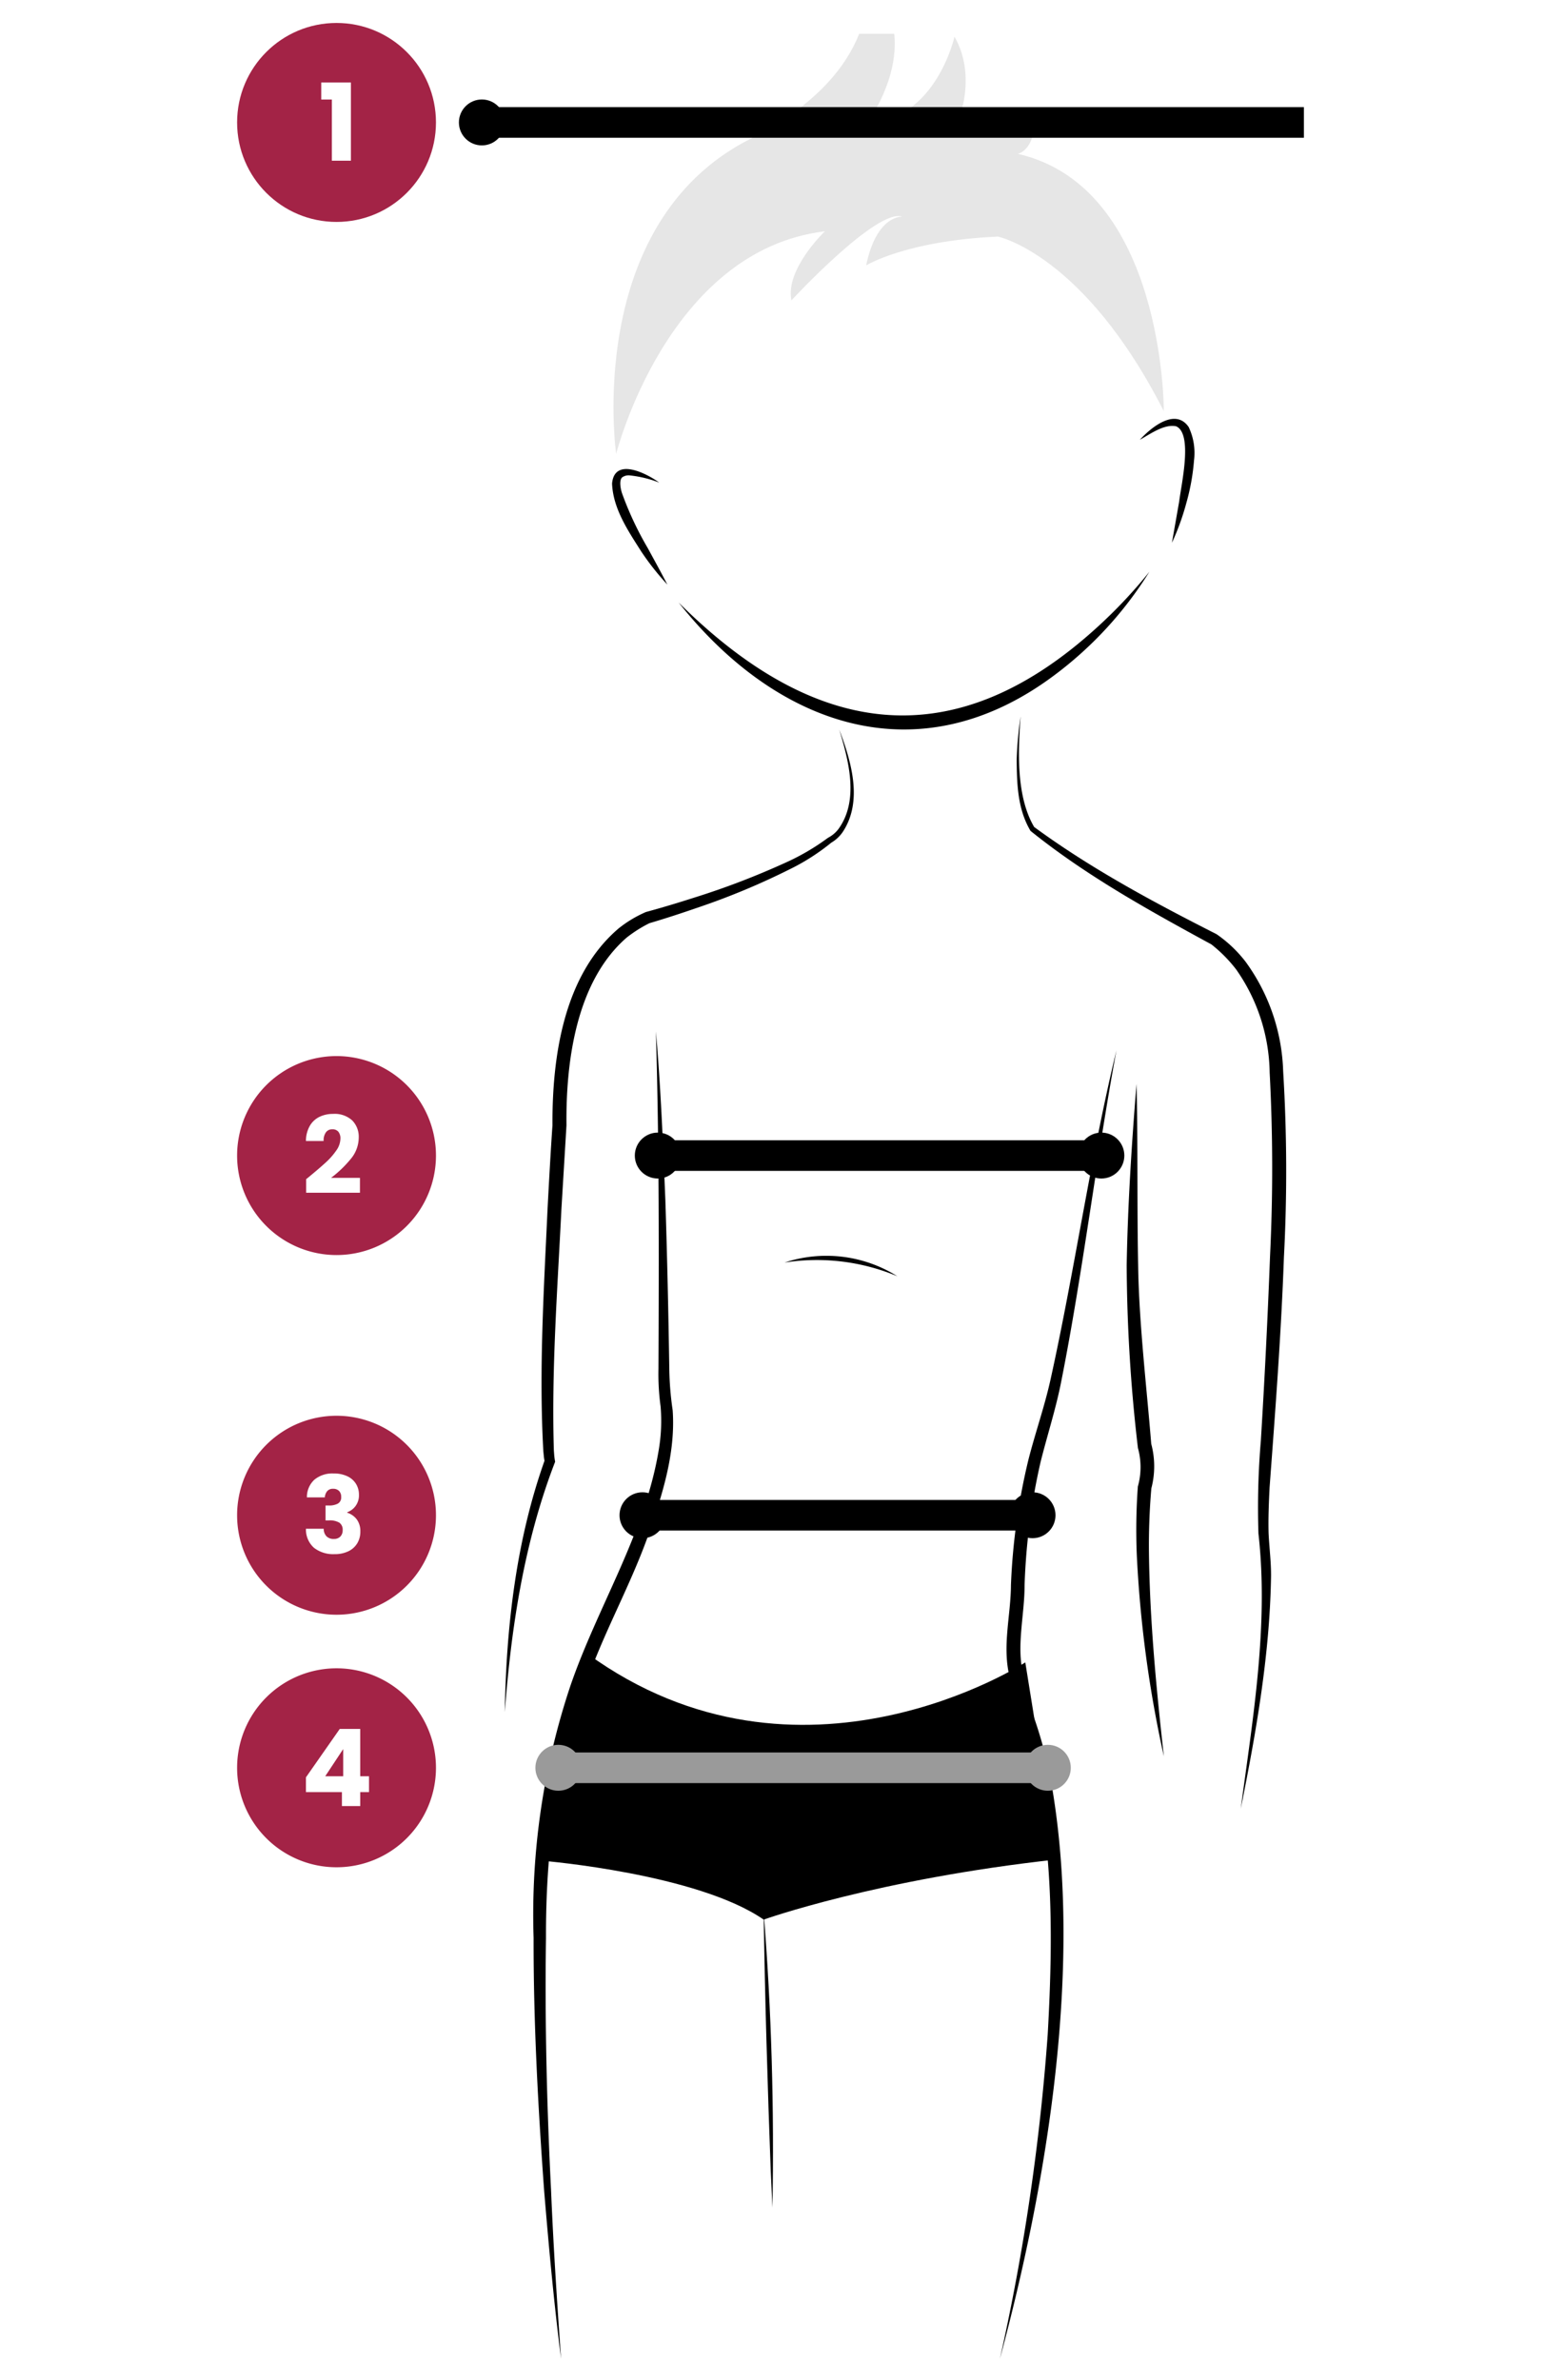 <svg xmlns="http://www.w3.org/2000/svg" xmlns:xlink="http://www.w3.org/1999/xlink" width="202" height="311" viewBox="0 0 202 311">
  <rect x="0" y="0" width="202" height="311" fill="#333333" stroke="none"/>
  <defs>
    <clipPath id="clip-path">
      <rect id="Rectangle_44" data-name="Rectangle 44" width="102.16" height="303.806" transform="translate(0 7)" fill="none"/>
    </clipPath>
    <clipPath id="clip-sizeguiderobes_lh22_fille_6">
      <rect width="202" height="311"/>
    </clipPath>
  </defs>
  <g id="sizeguiderobes_lh22_fille_6" data-name="sizeguiderobes_lh22_fille – 6" clip-path="url(#clip-sizeguiderobes_lh22_fille_6)">
    <rect width="202" height="311" fill="#fff"/>
    <g id="Groupe_87" data-name="Groupe 87" transform="translate(-287 -367)">
      <g id="Groupe_86" data-name="Groupe 86" transform="translate(353 364.413)" clip-path="url(#clip-path)">
        <path id="Tracé_297" data-name="Tracé 297" d="M43.718,159.112c1.57,4.165,3.145,9.372.462,13.415a4.717,4.717,0,0,1-1.568,1.436l.089-.055a28.325,28.325,0,0,1-5.542,3.533,94.155,94.155,0,0,1-12.043,5c-2.054.71-4.11,1.384-6.206,2a16.923,16.923,0,0,0-3.007,1.908c-6.572,5.738-7.921,16.146-7.841,24.425l0,.059,0,.044L7.4,221.842c-.516,10.483-1.309,20.99-.986,31.486l.05.663c.02.2.054.469.071.567l.045.261-.065.167C2.527,265.357.828,276.491,0,287.533c.18-11.154,1.48-22.471,5.257-33.032l-.019.428a7.407,7.407,0,0,1-.131-.791l-.07-.706c-.589-10.559.07-21.142.555-31.69.183-3.49.421-7.785.639-10.881-.046-8.965,1.459-19.623,8.663-25.747a15.68,15.68,0,0,1,3.559-2.134c2.08-.563,4.164-1.192,6.227-1.853a102.59,102.59,0,0,0,12.031-4.6,29.766,29.766,0,0,0,5.541-3.242,4.05,4.05,0,0,0,1.389-1.173c2.708-3.779,1.309-8.908.078-13.005" transform="translate(0 -61.219)"/>
        <path id="Tracé_298" data-name="Tracé 298" d="M109.292,156.38c-.357,4.688-.556,10.5,1.773,14.44,7.438,5.455,15.633,9.843,23.843,14.006a16.859,16.859,0,0,1,3.823,3.634,25.6,25.6,0,0,1,4.889,14.29,214.307,214.307,0,0,1,.1,24.242c-.359,10.047-1.128,20.1-1.875,30.124-.1,2-.183,4-.132,5.977.094,2.014.375,4.021.314,6.042-.2,10.1-1.964,20.085-3.952,29.958,1.588-11.9,3.663-23.95,2.313-35.946a103.51,103.51,0,0,1,.314-12.138q.74-12.037,1.2-24.083a236.339,236.339,0,0,0-.048-24.016,24.011,24.011,0,0,0-4.385-13.481,18.645,18.645,0,0,0-3.237-3.27c-8.182-4.45-16.361-8.97-23.642-14.826-1.7-2.85-1.786-6.132-1.811-9.325a49.015,49.015,0,0,1,.512-5.627" transform="translate(-41.853 -60.168)"/>
        <path id="Tracé_299" data-name="Tracé 299" d="M22.1,223.337c.64,7.319.931,14.664,1.235,22,.238,7.343.4,14.687.514,22.033a41.008,41.008,0,0,0,.441,5.425c.405,5.67-1.4,11.2-3.228,16.439-2.475,6.922-6.181,13.307-8.441,20.3-3.644,10.338-4.929,21.3-4.894,32.227-.161,11,.112,21.994.664,32.984.305,7.333.788,14.658,1.307,21.984-.933-7.288-1.6-14.606-2.211-21.928-.8-10.994-1.4-22.022-1.379-33.054a94.324,94.324,0,0,1,4.766-32.807c3.527-10.347,9.7-19.844,11.557-30.729a22.633,22.633,0,0,0,.277-5.941,31.193,31.193,0,0,1-.274-4.9c.063-14.681.1-29.363-.336-44.041" transform="translate(-2.343 -85.93)"/>
        <path id="Tracé_300" data-name="Tracé 300" d="M120.455,227.269c-2.626,14.133-4.409,29.125-7.213,43.243-.692,3.573-1.854,7.115-2.722,10.618a84.747,84.747,0,0,0-2.081,16.1c.012,3.441-.939,7.343-.349,10.718.057.306.207.916.3,1.213a14.624,14.624,0,0,1,.888,4.195,57.081,57.081,0,0,1,2.767,10.279c3.982,23.567-.644,51.668-6.828,74.612a287.441,287.441,0,0,0,6.25-42.389c.785-14.065.85-28.723-3.961-42.092a21.343,21.343,0,0,0-.6-3.343,14.108,14.108,0,0,1-.457-1.422c-.932-3.966.192-7.892.21-11.844a83.348,83.348,0,0,1,2.292-16.41c.914-3.577,2.118-6.959,2.905-10.547,3.138-14.216,5.179-28.754,8.6-42.934" transform="translate(-40.484 -87.442)"/>
        <path id="Tracé_301" data-name="Tracé 301" d="M13.968,355.412c27.877,20.258,57.276,1.15,57.276,1.15l4.146,25.745c-23.533,2.567-38.353,7.866-38.353,7.866C28.4,384.182,8.3,382.5,8.3,382.5c1.619-16.585,5.668-27.09,5.668-27.09" transform="translate(-3.193 -136.746)"/>
        <path id="Tracé_302" data-name="Tracé 302" d="M133.439,234.436c.188,7.755.055,15.908.21,23.669.1,7.568,1.17,16.517,1.711,23.354a11.323,11.323,0,0,1,.015,5.814,86.876,86.876,0,0,0-.309,8.709c.121,8.793.969,17.568,1.946,26.31a155.632,155.632,0,0,1-3.537-26.27,78.954,78.954,0,0,1,.135-8.984,9.309,9.309,0,0,0,.009-5.043,211.708,211.708,0,0,1-1.469-23.881c.135-7.783.654-15.927,1.288-23.677" transform="translate(-50.843 -90.2)"/>
        <path id="Tracé_303" data-name="Tracé 303" d="M55.008,410.37c1.032,12.825,1.387,25.706,1.149,38.57l-.224-4.82c-.4-10.633-.78-23.122-.925-33.75" transform="translate(-21.164 -157.891)"/>
        <path id="Tracé_304" data-name="Tracé 304" d="M36.894,129.628c17.848,17.785,36.252,20.528,55.35,2.71a63.259,63.259,0,0,0,6.228-6.7A49.343,49.343,0,0,1,86,139.192c-17.731,13.231-36.289,6.613-49.1-9.565" transform="translate(-14.195 -48.338)"/>
        <path id="Tracé_305" data-name="Tracé 305" d="M134.94,95.906c1.449-1.592,4.64-4.237,6.394-1.668a7.877,7.877,0,0,1,.695,4.366,28.444,28.444,0,0,1-.993,5.52,32.483,32.483,0,0,1-1.893,5.233l.955-5.441c.244-2.091,1.815-8.777-.4-9.777-1.565-.333-3.368,1-4.761,1.766" transform="translate(-51.919 -35.845)"/>
        <path id="Tracé_306" data-name="Tracé 306" d="M28.947,105.591a14.914,14.914,0,0,0-3.856-.935,1.441,1.441,0,0,0-.97.253c-.376.319-.282,1.248-.043,2.031a42.572,42.572,0,0,0,3.373,7.2c.861,1.581,1.737,3.16,2.571,4.784a34.742,34.742,0,0,1-3.39-4.285c-1.712-2.7-3.7-5.59-3.84-8.911.31-3.491,4.514-1.336,6.156-.14" transform="translate(-8.769 -39.948)"/>
        <path id="Tracé_307" data-name="Tracé 307" d="M23.446,61.9S19.124,31.836,40.951,20.753C58.665,11.758,56.2,0,56.2,0c8.2,7.657.116,18.595.116,18.595,8.907-.274,11.368-11.212,11.368-11.212,3.282,5.743,0,12.3,0,12.3,10.391.821,10.391-2.734,10.391-2.734.547,5.2-2.115,5.742-2.115,5.742,19.2,4.375,19.093,33.634,19.093,33.634C84.642,35.822,73.362,33.5,73.362,33.5c-12.032.547-17.231,3.769-17.231,3.769,1.371-6.64,4.721-6.367,4.721-6.367C57.571,29.717,46.36,41.837,46.36,41.837c-.821-4.1,4.375-9.023,4.375-9.023C30.139,35.275,23.446,61.9,23.446,61.9" transform="translate(-8.887 0)" fill="#e6e6e6"/>
        <path id="Tracé_308" data-name="Tracé 308" d="M59.442,271.822a17.429,17.429,0,0,1,14.749,1.787,27.21,27.21,0,0,0-14.749-1.787" transform="translate(-22.87 -104.254)"/>
      </g>
      <g id="Groupe_80" data-name="Groupe 80" transform="translate(15)">
        <path id="Tracé_295" data-name="Tracé 295" d="M107.212,2H0V-2H107.212Z" transform="translate(335.263 383)"/>
      </g>
      <g id="Groupe_76" data-name="Groupe 76" transform="translate(-27 1)">
        <circle id="Ellipse_2" data-name="Ellipse 2" cx="13" cy="13" r="13" transform="translate(345 369)" fill="#a32346"/>
        <path id="Tracé_417" data-name="Tracé 417" d="M.378-7.994V-10.22H4.256V0H1.764V-7.994Z" transform="translate(355.622 387)" fill="#fff"/>
      </g>
      <g id="Groupe_81" data-name="Groupe 81" transform="translate(0 135)">
        <path id="Ligne_9" data-name="Ligne 9" d="M58,2H0V-2H58Z" transform="translate(372.5 383)"/>
        <circle id="Ellipse_17" data-name="Ellipse 17" cx="3" cy="3" r="3" transform="translate(370 380)"/>
        <circle id="Ellipse_18" data-name="Ellipse 18" cx="3" cy="3" r="3" transform="translate(428 380)"/>
      </g>
      <g id="Groupe_89" data-name="Groupe 89" transform="translate(-2 182)">
        <path id="Ligne_9-2" data-name="Ligne 9" d="M51,2H0V-2H51Z" transform="translate(372.5 383)"/>
        <circle id="Ellipse_17-2" data-name="Ellipse 17" cx="3" cy="3" r="3" transform="translate(370 380)"/>
        <circle id="Ellipse_18-2" data-name="Ellipse 18" cx="3" cy="3" r="3" transform="translate(421 380)"/>
      </g>
      <g id="Groupe_78" data-name="Groupe 78" transform="translate(-15 30)">
        <path id="Tracé_8" data-name="Tracé 8" d="M13,0A13,13,0,1,1,0,13,13,13,0,0,1,13,0Z" transform="translate(333 475)" fill="#a32346"/>
        <path id="Tracé_418" data-name="Tracé 418" d="M.546-1.918q.476-.378.434-.35Q2.352-3.4,3.143-4.13A8.955,8.955,0,0,0,4.48-5.656,2.758,2.758,0,0,0,5.026-7.21a1.368,1.368,0,0,0-.266-.9.975.975,0,0,0-.8-.322.985.985,0,0,0-.833.4,1.84,1.84,0,0,0-.3,1.127H.518A3.965,3.965,0,0,1,1.029-8.89,2.968,2.968,0,0,1,2.3-10.066a4.023,4.023,0,0,1,1.757-.378,3.392,3.392,0,0,1,2.513.854A3.024,3.024,0,0,1,7.42-7.364,4.366,4.366,0,0,1,6.4-4.585a15.051,15.051,0,0,1-2.6,2.5h3.78V-.14H.546Z" transform="translate(341.482 493)" fill="#fff"/>
      </g>
      <g id="Groupe_79" data-name="Groupe 79" transform="translate(-20 31)">
        <path id="Tracé_19" data-name="Tracé 19" d="M13,0A13,13,0,1,1,0,13,13,13,0,0,1,13,0Z" transform="translate(338 521)" fill="#a32346"/>
        <path id="Tracé_419" data-name="Tracé 419" d="M.714-7.336a3.075,3.075,0,0,1,.98-2.31A3.663,3.663,0,0,1,4.2-10.458a4.082,4.082,0,0,1,1.8.364A2.637,2.637,0,0,1,7.133-9.1a2.658,2.658,0,0,1,.385,1.414,2.345,2.345,0,0,1-.462,1.505,2.337,2.337,0,0,1-1.078.791v.056a2.526,2.526,0,0,1,1.26.882A2.566,2.566,0,0,1,7.7-2.87a2.921,2.921,0,0,1-.4,1.533A2.725,2.725,0,0,1,6.139-.294,4.043,4.043,0,0,1,4.326.084,4.082,4.082,0,0,1,1.645-.742,3.192,3.192,0,0,1,.588-3.234H2.912a1.412,1.412,0,0,0,.35.973,1.282,1.282,0,0,0,.98.357,1.116,1.116,0,0,0,.847-.315,1.156,1.156,0,0,0,.3-.833,1.107,1.107,0,0,0-.427-.973,2.413,2.413,0,0,0-1.365-.3H3.15V-6.272H3.6a2.37,2.37,0,0,0,1.155-.245.913.913,0,0,0,.441-.875,1.06,1.06,0,0,0-.28-.784,1.041,1.041,0,0,0-.77-.28.954.954,0,0,0-.791.322,1.443,1.443,0,0,0-.3.8Z" transform="translate(346.412 539)" fill="#fff"/>
      </g>
      <g id="Groupe_81-2" data-name="Groupe 81" transform="translate(-13 215)">
        <path id="Ligne_9-3" data-name="Ligne 9" d="M65,2H0V-2H65Z" transform="translate(372.5 383)" fill="#9a9a9a"/>
        <circle id="Ellipse_17-3" data-name="Ellipse 17" cx="3" cy="3" r="3" transform="translate(370 380)" fill="#9a9a9a"/>
        <circle id="Ellipse_18-3" data-name="Ellipse 18" cx="3" cy="3" r="3" transform="translate(434 380)" fill="#9a9a9a"/>
      </g>
      <g id="Groupe_78-2" data-name="Groupe 78" transform="translate(-15 110)">
        <path id="Tracé_8-2" data-name="Tracé 8" d="M13,0A13,13,0,1,1,0,13,13,13,0,0,1,13,0Z" transform="translate(333 475)" fill="#a32346"/>
        <path id="Tracé_420" data-name="Tracé 420" d="M.686-1.82V-3.752L5.11-10.08H7.784v6.188H8.932V-1.82H7.784V0H5.39V-1.82ZM5.558-7.448,3.206-3.892H5.558Z" transform="translate(341.314 493)" fill="#fff"/>
      </g>
      <circle id="Ellipse_26" data-name="Ellipse 26" cx="3" cy="3" r="3" transform="translate(347 380)"/>
    </g>
  </g>
</svg>
